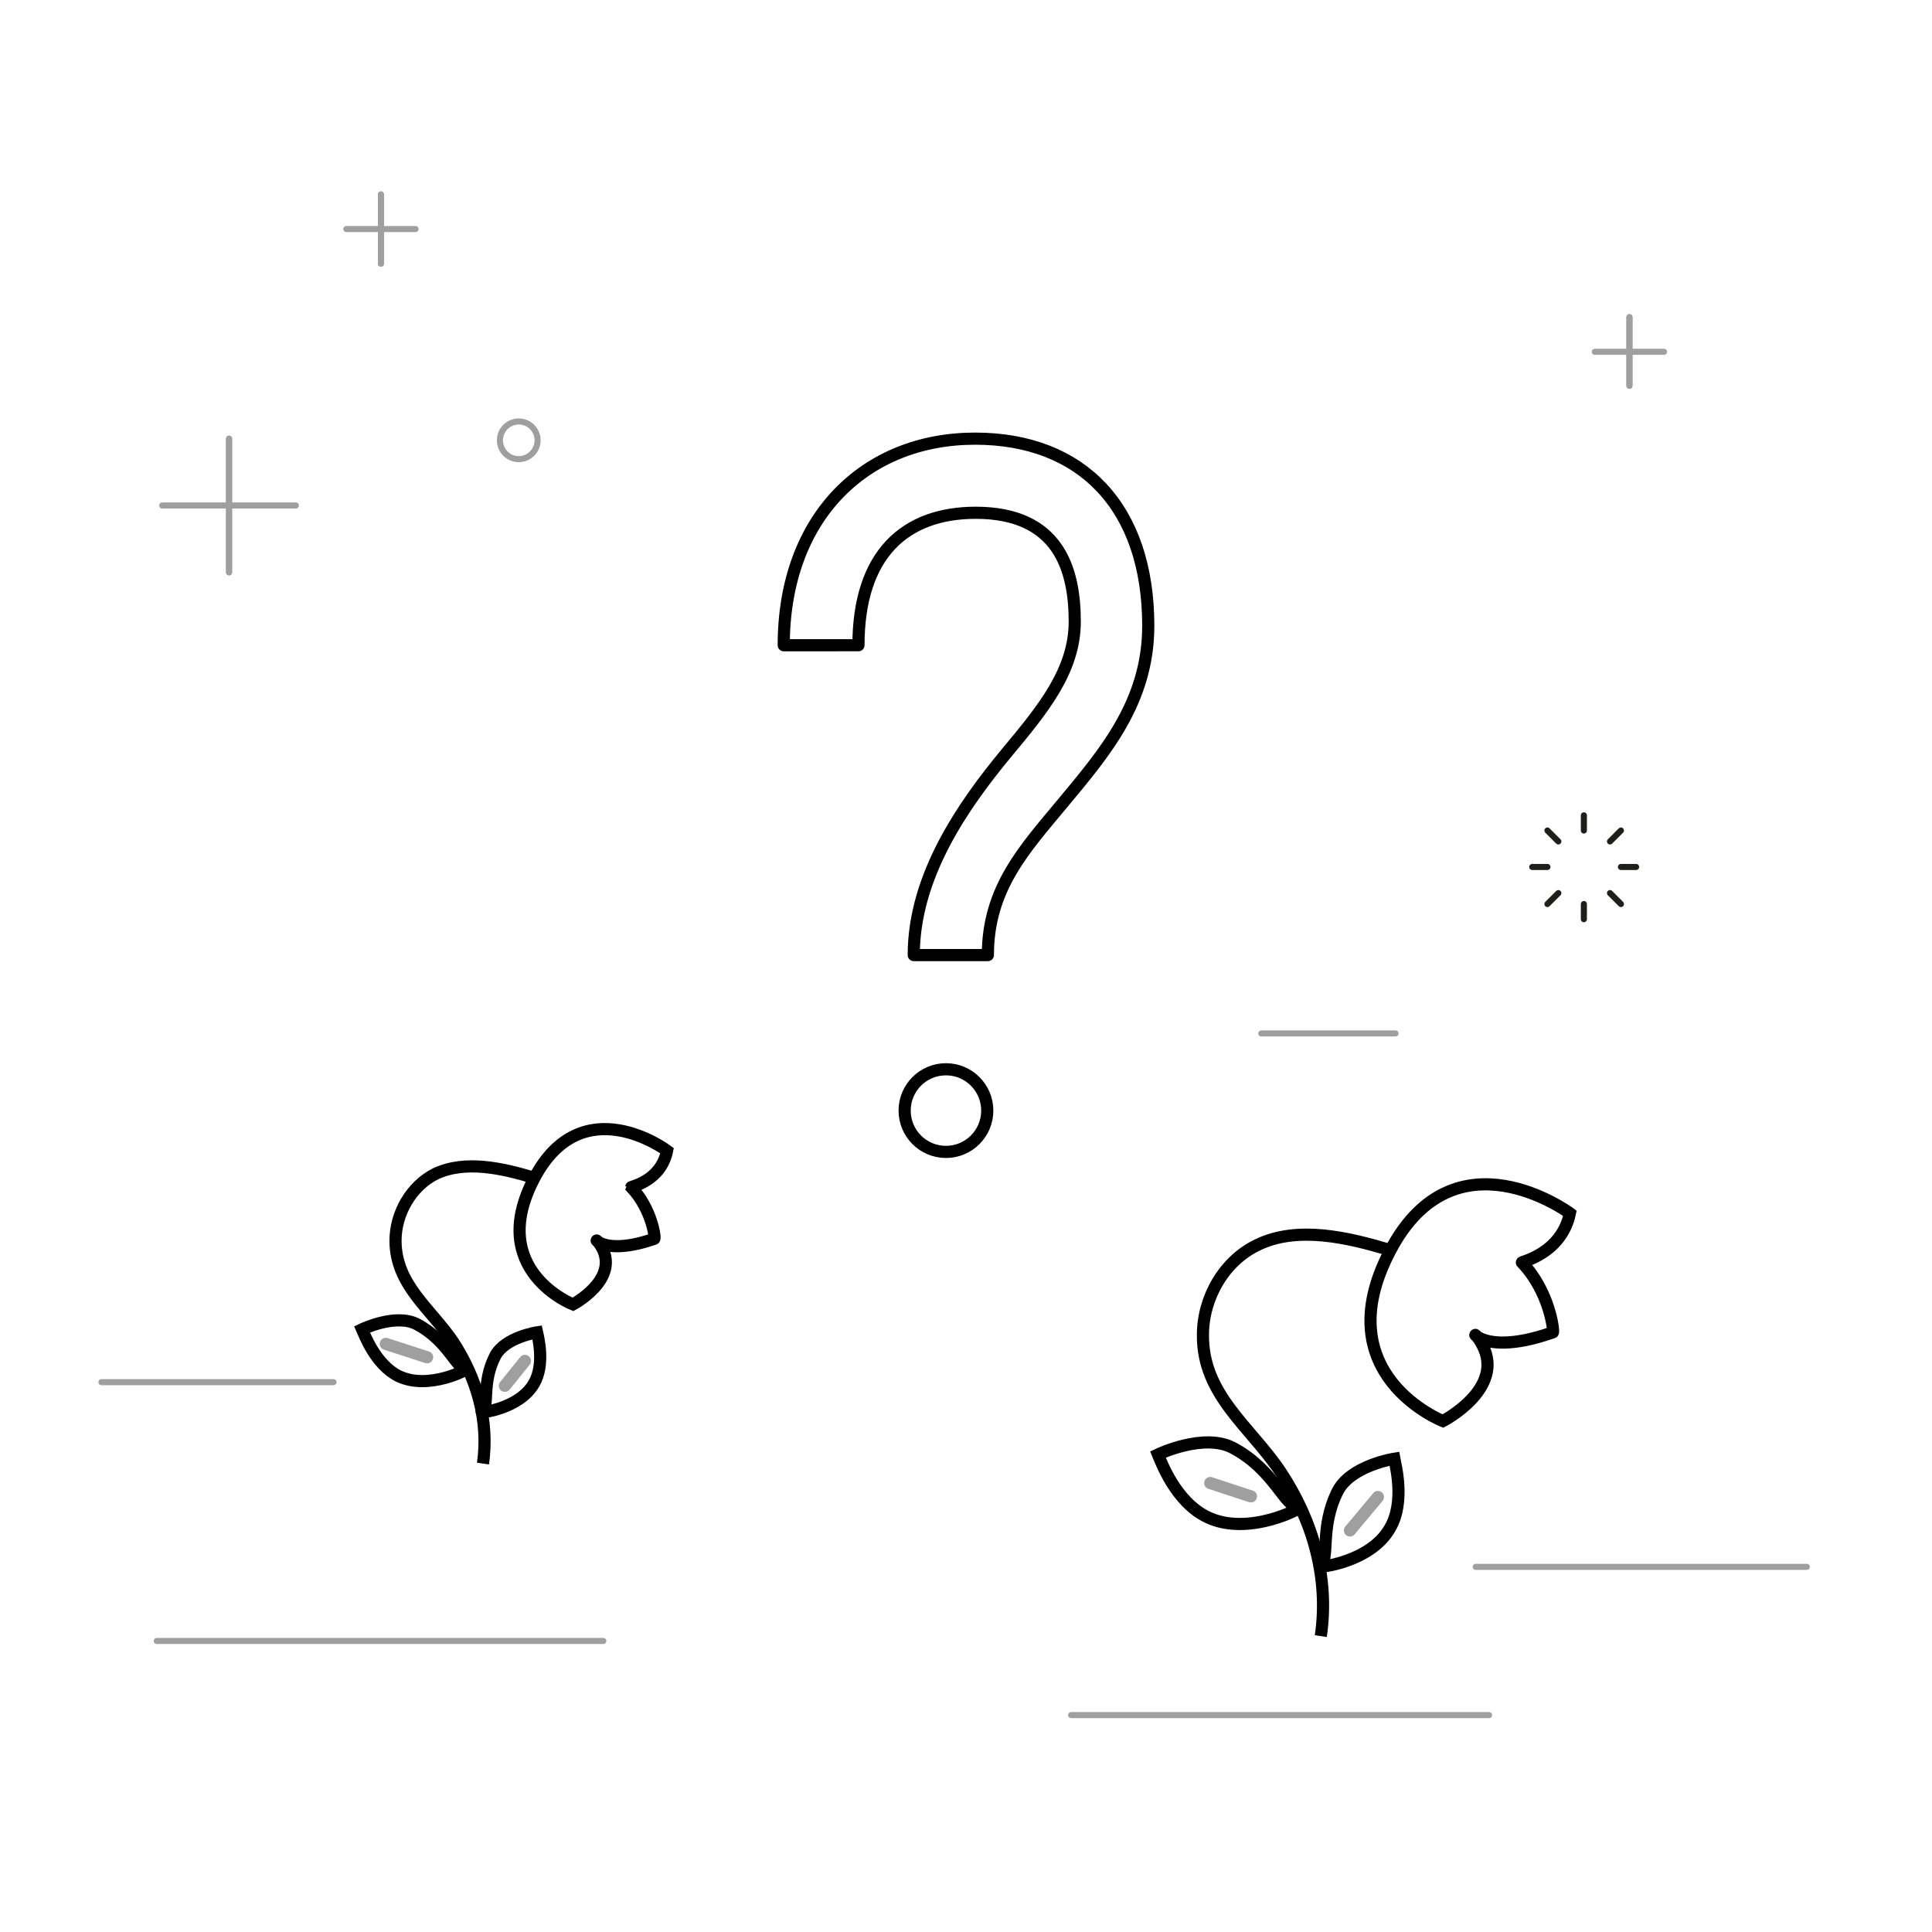 <svg version="1.1" id="Bereavment" xmlns="http://www.w3.org/2000/svg" xmlns:xlink="http://www.w3.org/1999/xlink" x="0px" y="0px" viewBox="0 0 318 318" enable-background="new 0 0 318 318" xml:space="preserve">
<g>
	<line fill="none" stroke="#1E1E1C" stroke-linecap="round" stroke-miterlimit="10" x1="260.7" y1="134.2" x2="260.7" y2="136.7"></line>
	<line fill="none" stroke="#1E1E1C" stroke-linecap="round" stroke-miterlimit="10" x1="254.7" y1="136.7" x2="256.5" y2="138.5"></line>
	<line fill="none" stroke="#1E1E1C" stroke-linecap="round" stroke-miterlimit="10" x1="252.2" y1="142.7" x2="254.7" y2="142.7"></line>
	<line fill="none" stroke="#1E1E1C" stroke-linecap="round" stroke-miterlimit="10" x1="254.7" y1="148.8" x2="256.5" y2="147"></line>
	<line fill="none" stroke="#1E1E1C" stroke-linecap="round" stroke-miterlimit="10" x1="260.7" y1="151.3" x2="260.7" y2="148.8"></line>
	<line fill="none" stroke="#1E1E1C" stroke-linecap="round" stroke-miterlimit="10" x1="266.8" y1="148.8" x2="265" y2="147"></line>
	<line fill="none" stroke="#1E1E1C" stroke-linecap="round" stroke-miterlimit="10" x1="269.3" y1="142.7" x2="266.8" y2="142.7"></line>
	<line fill="none" stroke="#1E1E1C" stroke-linecap="round" stroke-miterlimit="10" x1="266.8" y1="136.7" x2="265" y2="138.5"></line>
</g>
<ellipse transform="matrix(0.385 -0.923 0.923 0.385 -14.28 123.33)" fill="none" stroke="#9F9F9F" stroke-linecap="round" stroke-miterlimit="10" cx="85.3" cy="72.4" rx="3.1" ry="3.1"></ellipse>
<line fill="none" stroke="#9F9F9F" stroke-linecap="round" stroke-linejoin="round" stroke-miterlimit="10" x1="16.7" y1="227.5" x2="54.9" y2="227.5"></line>
<line fill="none" stroke="#9F9F9F" stroke-linecap="round" stroke-linejoin="round" stroke-miterlimit="10" x1="207.6" y1="170.1" x2="229.7" y2="170.1"></line>
<line fill="none" stroke="#9F9F9F" stroke-linecap="round" stroke-linejoin="round" stroke-miterlimit="10" x1="25.8" y1="270.1" x2="99.3" y2="270.1"></line>
<line fill="none" stroke="#9F9F9F" stroke-linecap="round" stroke-linejoin="round" stroke-miterlimit="10" x1="242.9" y1="257.9" x2="297.4" y2="257.9"></line>
<line fill="none" stroke="#9F9F9F" stroke-linecap="round" stroke-linejoin="round" stroke-miterlimit="10" x1="176.3" y1="282.3" x2="245.1" y2="282.3"></line>
<line fill="none" stroke="#9F9F9F" stroke-linecap="round" stroke-linejoin="round" stroke-miterlimit="10" x1="62.7" y1="32" x2="62.7" y2="43.4"></line>
<line fill="none" stroke="#9F9F9F" stroke-linecap="round" stroke-linejoin="round" stroke-miterlimit="10" x1="62.7" y1="32" x2="62.7" y2="43.4"></line>
<line fill="none" stroke="#9F9F9F" stroke-linecap="round" stroke-linejoin="round" stroke-miterlimit="10" x1="68.4" y1="37.7" x2="57" y2="37.7"></line>
<line fill="none" stroke="#9F9F9F" stroke-linecap="round" stroke-linejoin="round" stroke-miterlimit="10" x1="268.2" y1="52.2" x2="268.2" y2="63.5"></line>
<line fill="none" stroke="#9F9F9F" stroke-linecap="round" stroke-linejoin="round" stroke-miterlimit="10" x1="268.2" y1="52.2" x2="268.2" y2="63.5"></line>
<line fill="none" stroke="#9F9F9F" stroke-linecap="round" stroke-linejoin="round" stroke-miterlimit="10" x1="273.9" y1="57.9" x2="262.5" y2="57.9"></line>
<line fill="none" stroke="#9F9F9F" stroke-linecap="round" stroke-linejoin="round" stroke-miterlimit="10" x1="37.7" y1="72.2" x2="37.7" y2="94.2"></line>
<line fill="none" stroke="#9F9F9F" stroke-linecap="round" stroke-linejoin="round" stroke-miterlimit="10" x1="37.7" y1="72.2" x2="37.7" y2="94.2"></line>
<line fill="none" stroke="#9F9F9F" stroke-linecap="round" stroke-linejoin="round" stroke-miterlimit="10" x1="48.7" y1="83.2" x2="26.7" y2="83.2"></line>
<g>
	<path fill="none" stroke="#000000" stroke-width="2" stroke-linecap="round" stroke-linejoin="round" stroke-miterlimit="10" d="
		M162.6,157.2h-12.2c0-13,8.1-24.6,15.3-33.3c6-7.2,11.2-13.5,11.2-21.6c0-8.8-2.8-17.9-16.3-17.9c-11.6,0-19.3,6.8-19.3,21.8H129
		c0-21,13.3-34,31.5-34c17.6,0,28.5,11.3,28.5,30.8c0,12.5-7.1,20.8-14,29.1C168.6,139.8,162.6,146.2,162.6,157.2z"></path>
	
		<circle fill="none" stroke="#000000" stroke-width="2" stroke-linecap="round" stroke-linejoin="round" stroke-miterlimit="10" cx="155.7" cy="182.8" r="6.8"></circle>
</g>
<rect fill="none" width="318" height="318"></rect>
<g>
	<path fill="none" stroke="#000000" stroke-width="2" stroke-miterlimit="10" d="M79.5,240.9c1-7.1-1-14-4.9-20
		c-3.7-5.5-9.5-9.4-9.5-16.7c0-4.5,2.6-9,6.6-11c4.9-2.3,11-0.9,16,0.6"></path>
	<path fill="none" stroke="#000000" stroke-width="2" stroke-miterlimit="10" d="M109.8,189.4c0,0-14-10.5-21.9,4.6
		c-7.9,15.1,6.4,20.7,6.4,20.7s7.6-4,4.8-9.3c-1.9-3.5-1.5,2,8.6-1.5c0.2-0.1-0.4-4.9-3.8-8.5C103.9,195.3,108.8,194.4,109.8,189.4z
		"></path>
	<path fill="none" stroke="#000000" stroke-width="2" stroke-miterlimit="10" d="M59.6,218.8c0,0,5.6-2.7,9.1-0.8
		c5.2,2.8,6.4,7.4,8.1,7.3c0.4,0-6.2,3.6-11.2,1.2C61.8,224.6,60,219.7,59.6,218.8z"></path>
	<path fill="none" stroke="#000000" stroke-width="2" stroke-miterlimit="10" d="M88.4,219.3c0,0-5.3,0.8-6.9,3.9
		c-2.3,4.5-0.9,8.4-2.2,9.2c-0.3,0.2,6.2-0.5,8.6-4.7C89.7,224.6,88.6,220.2,88.4,219.3z"></path>
	
		<line fill="none" stroke="#9F9F9F" stroke-width="2" stroke-linecap="round" stroke-linejoin="round" stroke-miterlimit="10" x1="63.5" y1="221.2" x2="70.3" y2="223.4"></line>
	
		<line fill="none" stroke="#9F9F9F" stroke-width="2" stroke-linecap="round" stroke-linejoin="round" stroke-miterlimit="10" x1="86.4" y1="224" x2="83.1" y2="228.1"></line>
	<g>
		<path fill="none" stroke="#000000" stroke-width="2" stroke-miterlimit="10" d="M217.4,269.3c1.4-9.6-1.3-19-6.6-27
			c-5-7.5-12.9-12.7-12.8-22.6c0-6.1,3.5-12.2,9-14.8c6.6-3.2,14.9-1.2,21.6,0.8"></path>
		<path fill="none" stroke="#000000" stroke-width="2" stroke-miterlimit="10" d="M258.4,199.7c0,0-19-14.1-29.6,6.2
			c-10.7,20.4,8.7,28,8.7,28s10.3-5.3,6.5-12.5c-2.5-4.8-2,2.7,11.6-2.1c0.2-0.1-0.5-6.7-5.1-11.5
			C250.3,207.7,257,206.4,258.4,199.7z"></path>
		<path fill="none" stroke="#000000" stroke-width="2" stroke-miterlimit="10" d="M190.6,239.4c0,0,7.5-3.6,12.3-1.1
			c7,3.7,8.6,10,11,9.8c0.6,0-8.4,4.9-15.2,1.6C193.5,247.2,191.1,240.6,190.6,239.4z"></path>
		<path fill="none" stroke="#000000" stroke-width="2" stroke-miterlimit="10" d="M229.5,240.1c0,0-7.1,1.1-9.3,5.3
			c-3.1,6.1-1.2,11.4-3,12.4c-0.4,0.3,8.4-0.6,11.6-6.3C231.3,247.2,229.7,241.2,229.5,240.1z"></path>
		
			<line fill="none" stroke="#9F9F9F" stroke-width="2" stroke-linecap="round" stroke-linejoin="round" stroke-miterlimit="10" x1="199.2" y1="244.1" x2="205.9" y2="246.3"></line>
		
			<line fill="none" stroke="#9F9F9F" stroke-width="2" stroke-linecap="round" stroke-linejoin="round" stroke-miterlimit="10" x1="226.8" y1="246.4" x2="222.2" y2="251.9"></line>
	</g>
</g>
</svg>